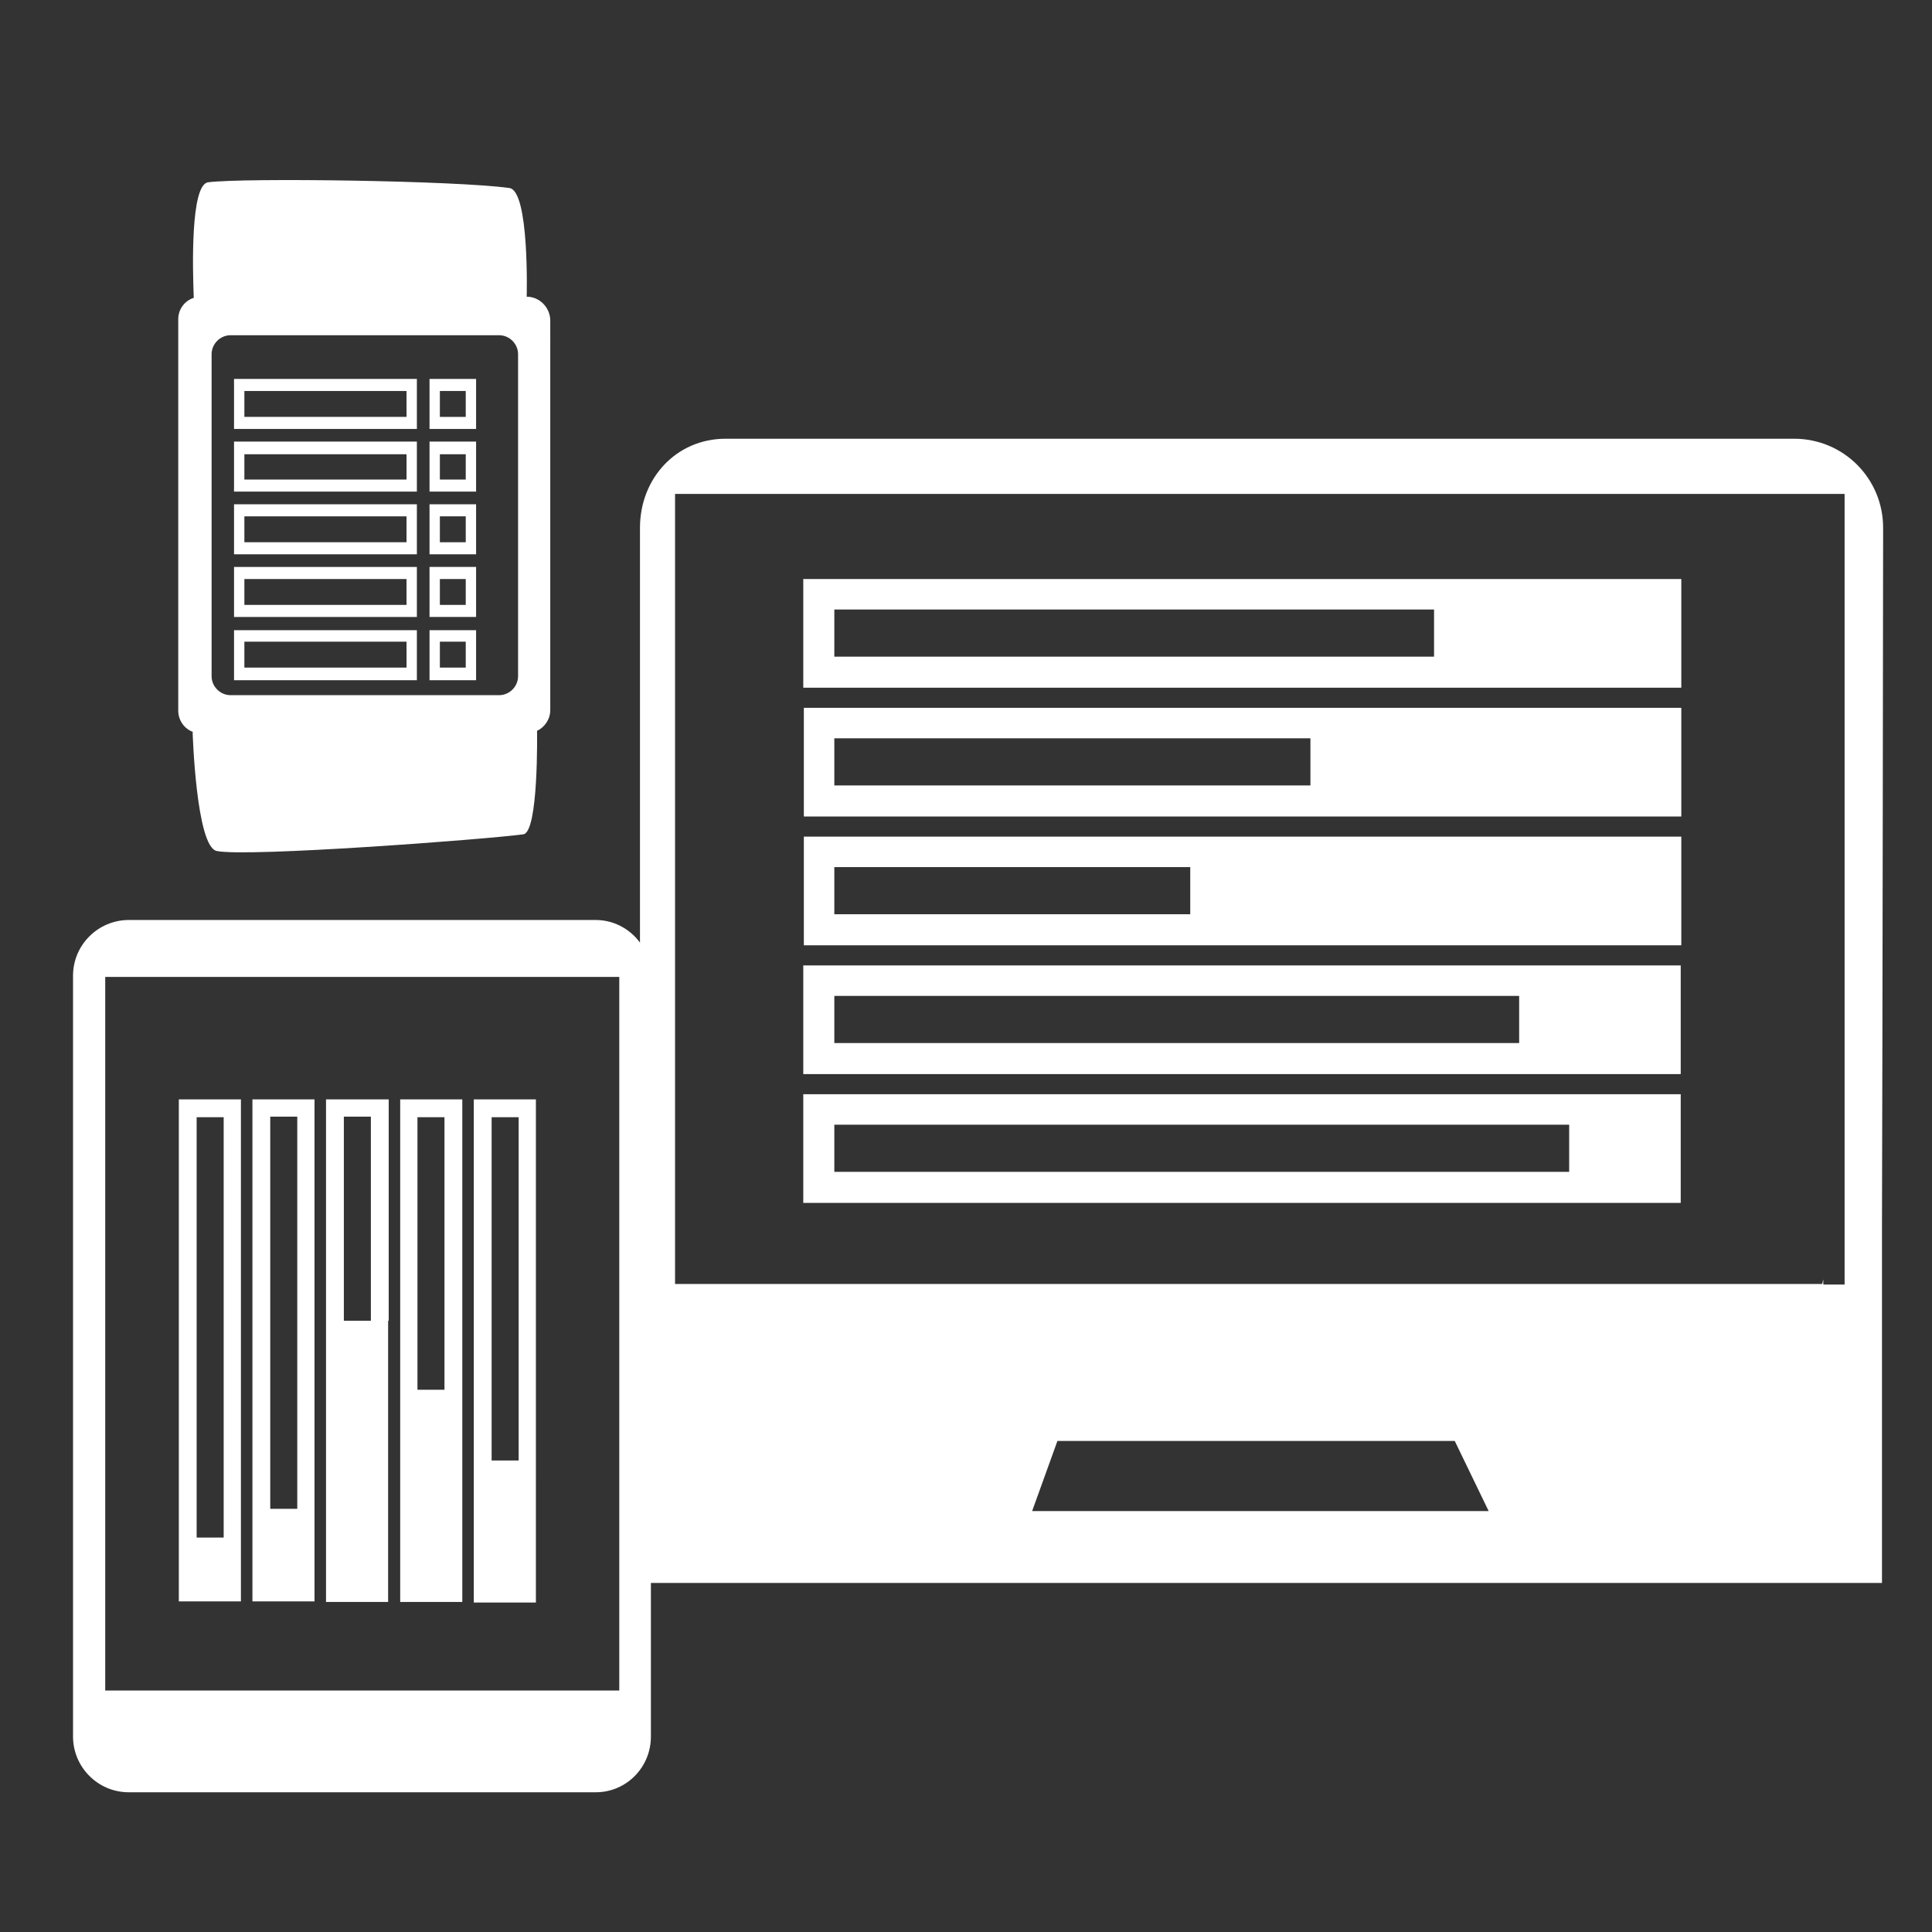 <?xml version="1.0" encoding="utf-8"?>
<!-- Generator: Adobe Illustrator 19.2.0, SVG Export Plug-In . SVG Version: 6.00 Build 0)  -->
<svg version="1.1" id="Icons" xmlns="http://www.w3.org/2000/svg" xmlns:xlink="http://www.w3.org/1999/xlink" x="0px" y="0px"
	 viewBox="0 0 336 336" style="enable-background:new 0 0 336 336;" xml:space="preserve">
<rect x="0" y="0" width="336" height="336" fill="#333333" stroke="none"/>
<style type="text/css">
	.st0{fill-rule:evenodd;clip-rule:evenodd;fill:#FFFFFF;}
	.st1{fill:#FFFFFF;}
</style>
<g id="Reporting_Devices">
	<g id="End_Devices_1_">
		<path class="st0" d="M113.2,169.7c0-5.3-4.3-9.7-9.6-9.7H22.4c-5.3,0-9.7,4.3-9.7,9.7v132.3c0,5.3,4.3,9.7,9.7,9.7h81.2
			c5.3,0,9.6-4.3,9.6-9.7V169.7L113.2,169.7z M18.3,169.9h89.4V294H18.3V169.9L18.3,169.9z"/>
		<g>
			<path class="st1" d="M93.2,257V254v-62.8H82.4V254v3.1v21.6h10.8V257z M85.5,254v-59.7h4.7V254H85.5z"/>
			<path class="st1" d="M80.4,241.7v-50.5H69.6v50.5v3v33.9h10.8v-33.9V241.7z M72.6,241.7v-47.4h4.7v47.4H72.6z"/>
			<path class="st1" d="M67.6,229.7v-38.5H56.7v38.5v4.4v44.5h10.8v-44.5V229.7z M59.8,194.2h4.7v35.5h-4.7V194.2z"/>
			<path class="st1" d="M54.7,262.4v-71.2H43.9v71.2v3v13.1h10.8v-13.1V262.4z M47,262.4v-68.2h4.7v68.2H47z"/>
			<path class="st1" d="M41.9,267.4v-76.2H31.1v76.2v3v8.1h10.8v-8.1V267.4z M34.2,267.4v-73.1h4.7v73.1H34.2z"/>
		</g>
	</g>
</g>
<g>
	<path class="st0" d="M327.5,91.8c0-8.6-6.9-15.5-15.5-15.5H126.2c-8.6,0-14.9,6.9-14.9,15.5v183.5h205.5l0,0h10.5v-61.5
		c0-0.1,0-0.2,0-0.3C327.4,182.6,327.5,91.8,327.5,91.8z M179.5,262.8l4.4-12.2H253l5.9,12.2H179.5z M317.1,223.4l0-0.9l-0.2,0.8
		H117.4V85.9h203.4v123.8l0,0.1v13.6L317.1,223.4z"/>
	<path class="st0" d="M249.4,100.7H139.7v18.9h109.7h5.3h37.7v-18.9h-37.7H249.4z M249.4,114.2H145.1V106h104.3V114.2z"/>
	<path class="st0" d="M227.9,123.1h-88.1v18.9h88.1h5.3h59.2v-18.9h-59.2H227.9z M227.9,136.6h-82.8v-8.2h82.8V136.6z"/>
	<path class="st0" d="M207,145.5h-67.2v18.9H207h7.7h77.7v-18.9h-77.7H207z M207,159h-61.9v-8.2H207V159z"/>
	<path class="st0" d="M264.2,167.9H139.7v18.9h124.4h5.3h22.9v-18.9h-22.9H264.2z M264.2,181.4H145.1v-8.2h119.1V181.4z"/>
	<path class="st0" d="M272.8,190.3H139.7v18.9h133.1h5.3h14.2v-18.9h-14.2H272.8z M272.8,203.8H145.1v-8.2h127.8V203.8z"/>
</g>
<g>
	<path class="st1" d="M91.6,51.6c0,0,0.5-18.4-3-18.9c-9.3-1.3-46.1-1.8-52.4-1c-3.1,0.4-2.7,15.1-2.5,20.1c-1.6,0.5-2.7,2-2.7,3.7
		v68.1c0,1.7,1.1,3.2,2.6,3.7h-0.1c0,0,0.6,20,4.2,20.7c5.3,1.1,46.6-2,53.3-2.9c2.7-0.3,2.4-18,2.4-18h0c1.3-0.6,2.3-2,2.3-3.6
		V55.6C95.6,53.4,93.8,51.6,91.6,51.6z M90.1,61.6v56c0,1.8-1.5,3.3-3.3,3.3H40.1c-1.8,0-3.3-1.5-3.3-3.3v-56c0-1.8,1.5-3.3,3.3-3.3
		h46.7C88.6,58.3,90.1,59.8,90.1,61.6z"/>
</g>
<g>
	<g>
		<path class="st1" d="M72.5,85.5H40.7v-8.7h31.8V85.5z M42.5,83.4h28.2V79H42.5V83.4z"/>
	</g>
	<g>
		<path class="st1" d="M72.5,74.6H40.7v-8.7h31.8V74.6z M42.5,72.5h28.2v-4.5H42.5V72.5z"/>
	</g>
	<g>
		<path class="st1" d="M82.8,74.6h-8.1v-8.7h8.1V74.6z M76.5,72.5H81v-4.5h-4.5V72.5z"/>
	</g>
	<g>
		<path class="st1" d="M82.8,85.5h-8.1v-8.7h8.1V85.5z M76.5,83.4H81V79h-4.5V83.4z"/>
	</g>
	<g>
		<path class="st1" d="M72.5,96.4H40.7v-8.7h31.8V96.4z M42.5,94.3h28.2v-4.5H42.5V94.3z"/>
	</g>
	<g>
		<path class="st1" d="M82.8,96.4h-8.1v-8.7h8.1V96.4z M76.5,94.3H81v-4.5h-4.5V94.3z"/>
	</g>
	<g>
		<path class="st1" d="M72.5,107.3H40.7v-8.7h31.8V107.3z M42.5,105.2h28.2v-4.5H42.5V105.2z"/>
	</g>
	<g>
		<path class="st1" d="M82.8,107.3h-8.1v-8.7h8.1V107.3z M76.5,105.2H81v-4.5h-4.5V105.2z"/>
	</g>
	<g>
		<path class="st1" d="M72.5,118.3H40.7v-8.7h31.8V118.3z M42.5,116.1h28.2v-4.5H42.5V116.1z"/>
	</g>
	<g>
		<path class="st1" d="M82.8,118.3h-8.1v-8.7h8.1V118.3z M76.5,116.1H81v-4.5h-4.5V116.1z"/>
	</g>
</g>
</svg>

